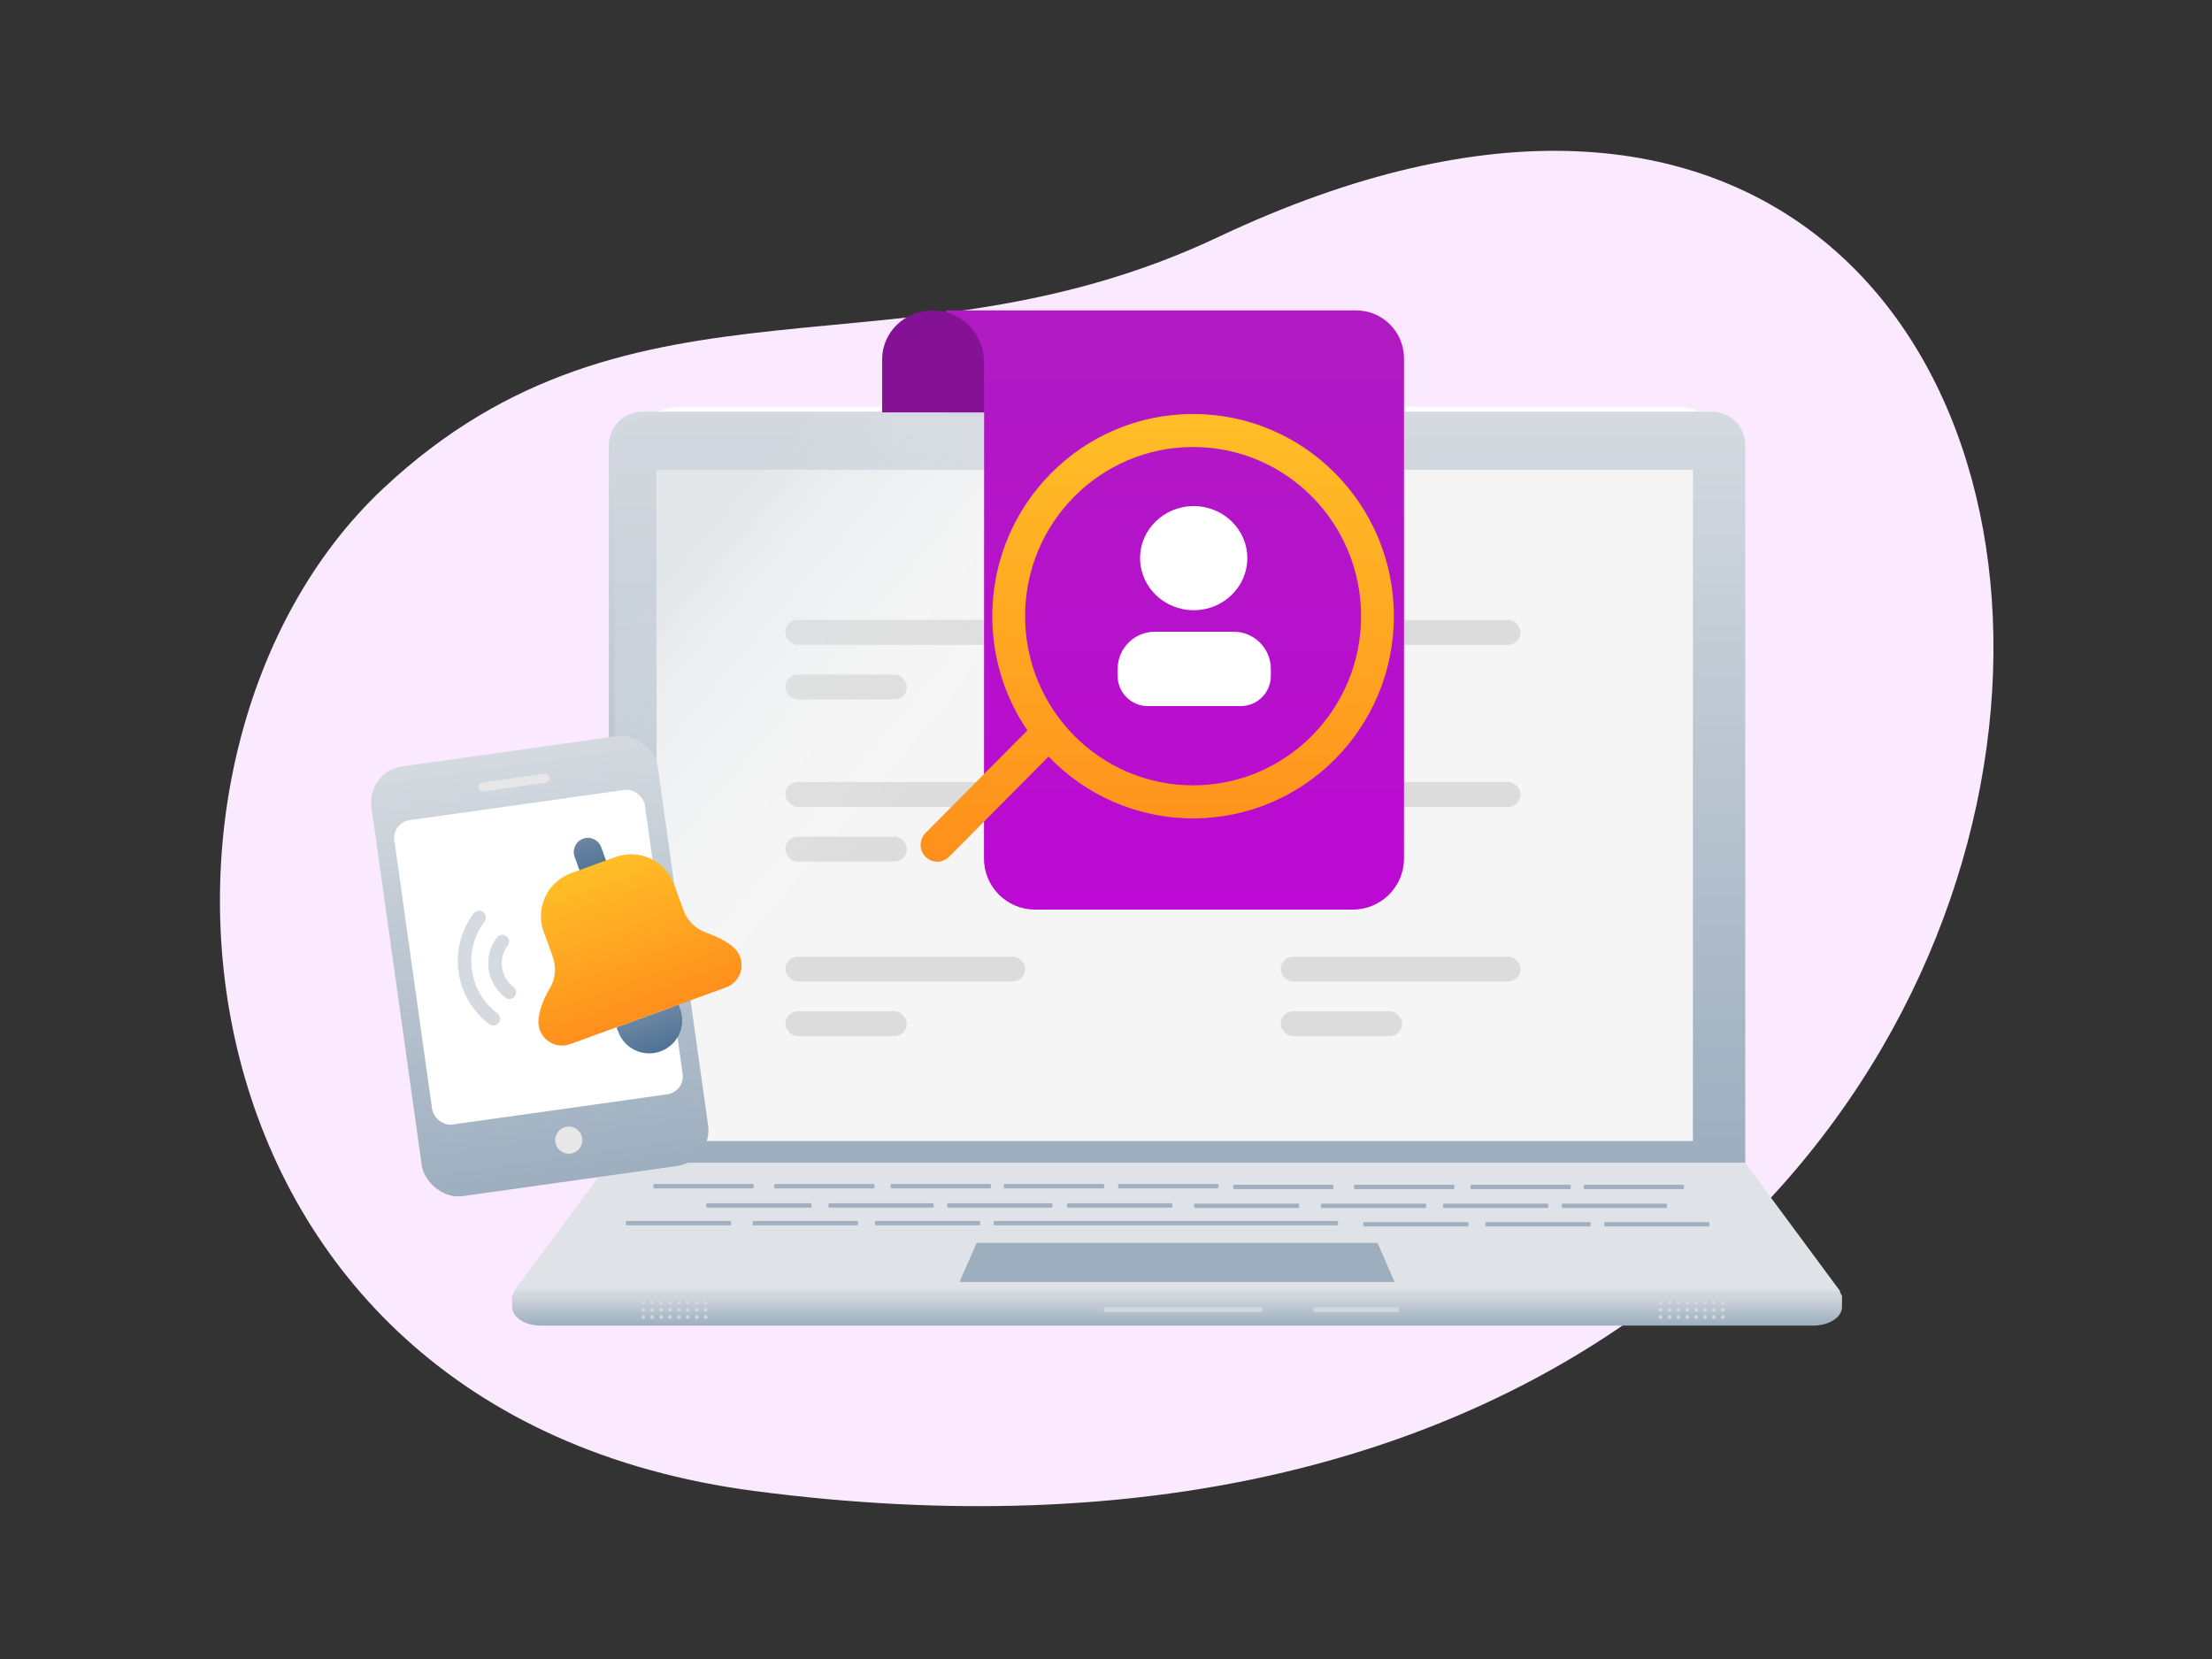 <?xml version="1.0" encoding="UTF-8"?>
<svg width="704px" height="528px" viewBox="0 0 704 528" version="1.1" xmlns="http://www.w3.org/2000/svg" xmlns:xlink="http://www.w3.org/1999/xlink">
    <rect x="0" y="0" width="704" height="528" fill="#333333" stroke="none"/>
    <title>704x528/alertas</title>
    <defs>
        <polygon id="path-1" points="0.021 0.116 360.009 0.116 360.009 240.928 0.021 240.928"></polygon>
        <linearGradient x1="50%" y1="3.061617e-15%" x2="50%" y2="100%" id="linearGradient-3">
            <stop stop-color="#D4DAE0" offset="0%"></stop>
            <stop stop-color="#9DAEBF" offset="100%"></stop>
        </linearGradient>
        <linearGradient x1="50%" y1="3.061617e-15%" x2="50%" y2="100%" id="linearGradient-4">
            <stop stop-color="#D4DAE0" offset="0%"></stop>
            <stop stop-color="#9DAEBF" offset="100%"></stop>
        </linearGradient>
        <polygon id="path-5" points="0 0.317 423.253 0.317 423.253 2.271 0 2.271"></polygon>
        <polygon id="path-7" points="0.274 213.61 330.134 213.61 330.134 6.21727184e-14 0.274 6.21727184e-14"></polygon>
        <linearGradient x1="31.61%" y1="6.134%" x2="64.276%" y2="48.244%" id="linearGradient-9">
            <stop stop-color="#D1D7DE" offset="0%"></stop>
            <stop stop-color="#FFFFFF" stop-opacity="0" offset="100%"></stop>
        </linearGradient>
        <linearGradient x1="50%" y1="3.061617e-15%" x2="50%" y2="100%" id="linearGradient-10">
            <stop stop-color="#D4DAE0" offset="0%"></stop>
            <stop stop-color="#9DAEBF" offset="100%"></stop>
        </linearGradient>
        <linearGradient x1="50%" y1="3.061617e-15%" x2="50%" y2="100%" id="linearGradient-11">
            <stop stop-color="#6B86A1" offset="0%"></stop>
            <stop stop-color="#4D7296" offset="100%"></stop>
        </linearGradient>
        <linearGradient x1="50%" y1="100%" x2="50%" y2="3.061617e-15%" id="linearGradient-12">
            <stop stop-color="#6B86A1" offset="0%"></stop>
            <stop stop-color="#4D7296" offset="100%"></stop>
        </linearGradient>
        <linearGradient x1="50%" y1="0%" x2="50%" y2="100%" id="linearGradient-13">
            <stop stop-color="#FFBE27" offset="0%"></stop>
            <stop stop-color="#FF8F1C" offset="100%"></stop>
        </linearGradient>
        <linearGradient x1="50%" y1="-88.338%" x2="50%" y2="100%" id="linearGradient-14">
            <stop stop-color="#A42AB4" offset="0%"></stop>
            <stop stop-color="#BC09D3" offset="100%"></stop>
        </linearGradient>
        <linearGradient x1="50%" y1="0%" x2="50%" y2="100%" id="linearGradient-15">
            <stop stop-color="#FFBE27" offset="0%"></stop>
            <stop stop-color="#FF8F1C" offset="100%"></stop>
        </linearGradient>
    </defs>
    <g id="704x528/alertas" stroke="none" stroke-width="1" fill="none" fill-rule="evenodd">
        <g id="Elements/Media-block/Img/Desk/Maior/Horizontal/Dark" transform="translate(70, 48)">
            <g id="Ilustra">
                <path d="M246.715,27.432 C347.593,75.102 432.54,32.449 512.544,107.517 C601.819,191.283 584.312,401.754 394.07,426.569 C-107.131,491.946 -100.59,-136.687 246.715,27.432" id="Fill-1" fill="#FAE9FF" transform="translate(282.226, 215.678) scale(-1, 1) translate(-282.226, -215.678) "></path>
                <g id="ilustra_alerta" transform="translate(45.992, 80.967)">
                    <g id="Group-78" transform="translate(46.998, 0.029)">
                        <g id="Group-3" transform="translate(32.461, 0.212)">
                            <mask id="mask-2" fill="white">
                                <use xlink:href="#path-1"></use>
                            </mask>
                            <g id="Clip-2"></g>
                            <path d="M360.009,240.928 L0.021,240.928 L0.021,22.627 C0.021,10.195 10.093,0.116 22.517,0.116 L336.585,0.116 C350.067,0.116 360.009,11.053 360.009,24.544 L360.009,240.928 Z" id="Fill-1" fill="#FFFFFF" mask="url(#mask-2)"></path>
                        </g>
                        <path d="M392.471,241.14 L30.782,241.14 L30.782,12.702 C30.782,6.808 35.556,2.03 41.446,2.03 L381.807,2.03 C387.696,2.03 392.471,6.808 392.471,12.702 L392.471,241.14 Z" id="Fill-4" fill="url(#linearGradient-3)"></path>
                        <path d="M211.465,8.604 C211.465,9.176 211.001,9.64 210.429,9.64 C209.857,9.64 209.393,9.176 209.393,8.604 C209.393,8.031 209.857,7.567 210.429,7.567 C211.001,7.567 211.465,8.031 211.465,8.604" id="Fill-6" fill="#3468D3"></path>
                        <g id="Group-10" transform="translate(32.789, 3.494)"></g>
                        <polygon id="Fill-11" fill="#DFE2E6" points="422.638 282.711 0.615 282.711 0.739 281.734 30.782 241.14 392.471 241.14 422.514 281.734"></polygon>
                        <polygon id="Fill-13" fill="#9DAEBF" points="280.767 279.009 142.486 279.009 142.527 278.711 147.834 266.575 275.418 266.575 280.726 278.711"></polygon>
                        <path d="M414.035,292.901 L9.217,292.901 C4.127,292.901 3.27893153e-05,290.253 3.27893153e-05,286.986 L3.27893153e-05,283.337 L0.615,282.711 L422.638,282.711 L423.252,283.337 L423.252,286.986 C423.252,290.253 419.126,292.901 414.035,292.901" id="Fill-15" fill="url(#linearGradient-4)"></path>
                        <g id="Group-19" transform="translate(0, 281.416)">
                            <mask id="mask-6" fill="white">
                                <use xlink:href="#path-5"></use>
                            </mask>
                            <g id="Clip-18"></g>
                            <polygon id="Fill-17" fill="#D1D7DE" mask="url(#mask-6)" points="423.253 2.271 0 2.271 0.739 0.317 422.514 0.317"></polygon>
                        </g>
                        <g id="Group-13" transform="translate(36.203, 247.831)" fill="#A0B0C1">
                            <path d="M40.327,1.394 L9.043,1.394 C8.866,1.394 8.723,1.25 8.723,1.074 L8.723,0.32 C8.723,0.143 8.866,-1.24345437e-13 9.043,-1.24345437e-13 L40.326,-1.24345437e-13 C40.503,-1.24345437e-13 40.646,0.143 40.646,0.32 L40.646,1.074 C40.646,1.25 40.503,1.394 40.327,1.394" id="Fill-20"></path>
                            <path d="M78.801,1.394 L47.518,1.394 C47.341,1.394 47.198,1.25 47.198,1.074 L47.198,0.32 C47.198,0.143 47.341,-1.24345437e-13 47.518,-1.24345437e-13 L78.801,-1.24345437e-13 C78.978,-1.24345437e-13 79.121,0.143 79.121,0.32 L79.121,1.074 C79.121,1.25 78.978,1.394 78.801,1.394" id="Fill-22"></path>
                            <path d="M115.877,1.394 L84.593,1.394 C84.417,1.394 84.274,1.25 84.274,1.074 L84.274,0.32 C84.274,0.143 84.417,-1.24345437e-13 84.593,-1.24345437e-13 L115.877,-1.24345437e-13 C116.054,-1.24345437e-13 116.197,0.143 116.197,0.32 L116.197,1.074 C116.197,1.25 116.054,1.394 115.877,1.394" id="Fill-24"></path>
                            <path d="M151.904,1.394 L120.62,1.394 C120.443,1.394 120.3,1.25 120.3,1.074 L120.3,0.32 C120.3,0.143 120.443,-1.24345437e-13 120.62,-1.24345437e-13 L151.904,-1.24345437e-13 C152.08,-1.24345437e-13 152.224,0.143 152.224,0.32 L152.224,1.074 C152.224,1.25 152.08,1.394 151.904,1.394" id="Fill-26"></path>
                            <path d="M188.28,1.394 L156.996,1.394 C156.819,1.394 156.676,1.25 156.676,1.074 L156.676,0.32 C156.676,0.143 156.819,-1.24345437e-13 156.996,-1.24345437e-13 L188.28,-1.24345437e-13 C188.457,-1.24345437e-13 188.6,0.143 188.6,0.32 L188.6,1.074 C188.6,1.25 188.457,1.394 188.28,1.394" id="Fill-28"></path>
                            <path d="M33.16,13.158 L0.328,13.158 C0.147,13.158 -9.94056915e-13,13.012 -9.94056915e-13,12.83 L-9.94056915e-13,12.092 C-9.94056915e-13,11.911 0.147,11.765 0.328,11.765 L33.16,11.765 C33.341,11.765 33.488,11.911 33.488,12.092 L33.488,12.83 C33.488,13.012 33.341,13.158 33.16,13.158" id="Fill-30"></path>
                            <path d="M73.52,13.158 L40.688,13.158 C40.507,13.158 40.36,13.012 40.36,12.83 L40.36,12.092 C40.36,11.911 40.507,11.765 40.688,11.765 L73.52,11.765 C73.701,11.765 73.848,11.911 73.848,12.092 L73.848,12.83 C73.848,13.012 73.701,13.158 73.52,13.158" id="Fill-32"></path>
                            <path d="M112.413,13.158 L79.58,13.158 C79.399,13.158 79.252,13.012 79.252,12.83 L79.252,12.092 C79.252,11.911 79.399,11.765 79.58,11.765 L112.413,11.765 C112.593,11.765 112.74,11.911 112.74,12.092 L112.74,12.83 C112.74,13.012 112.593,13.158 112.413,13.158" id="Fill-34"></path>
                            <path d="M226.317,13.158 L117.371,13.158 C117.191,13.158 117.044,13.012 117.044,12.83 L117.044,12.092 C117.044,11.911 117.191,11.765 117.371,11.765 L226.317,11.765 C226.498,11.765 226.644,11.911 226.644,12.092 L226.644,12.83 C226.644,13.012 226.498,13.158 226.317,13.158" id="Fill-36"></path>
                            <path d="M224.865,1.634 L193.581,1.634 C193.404,1.634 193.261,1.49 193.261,1.314 L193.261,0.56 C193.261,0.383 193.404,0.24 193.581,0.24 L224.865,0.24 C225.041,0.24 225.185,0.383 225.185,0.56 L225.185,1.314 C225.185,1.49 225.041,1.634 224.865,1.634" id="Fill-38"></path>
                            <path d="M263.34,1.634 L232.056,1.634 C231.879,1.634 231.736,1.49 231.736,1.314 L231.736,0.56 C231.736,0.383 231.879,0.24 232.056,0.24 L263.34,0.24 C263.516,0.24 263.66,0.383 263.66,0.56 L263.66,1.314 C263.66,1.49 263.516,1.634 263.34,1.634" id="Fill-40"></path>
                            <path d="M300.415,1.634 L269.132,1.634 C268.955,1.634 268.812,1.49 268.812,1.314 L268.812,0.56 C268.812,0.383 268.955,0.24 269.132,0.24 L300.415,0.24 C300.592,0.24 300.736,0.383 300.736,0.56 L300.736,1.314 C300.736,1.49 300.592,1.634 300.415,1.634" id="Fill-42"></path>
                            <path d="M336.442,1.634 L305.158,1.634 C304.981,1.634 304.838,1.49 304.838,1.314 L304.838,0.56 C304.838,0.383 304.981,0.24 305.158,0.24 L336.442,0.24 C336.619,0.24 336.762,0.383 336.762,0.56 L336.762,1.314 C336.762,1.49 336.619,1.634 336.442,1.634" id="Fill-44"></path>
                            <path d="M267.835,13.516 L235.002,13.516 C234.821,13.516 234.674,13.37 234.674,13.189 L234.674,12.45 C234.674,12.269 234.821,12.123 235.002,12.123 L267.835,12.123 C268.016,12.123 268.162,12.269 268.162,12.45 L268.162,13.189 C268.162,13.37 268.016,13.516 267.835,13.516" id="Fill-46"></path>
                            <path d="M306.727,13.516 L273.894,13.516 C273.713,13.516 273.567,13.37 273.567,13.189 L273.567,12.45 C273.567,12.269 273.713,12.123 273.894,12.123 L306.727,12.123 C306.908,12.123 307.054,12.269 307.054,12.45 L307.054,13.189 C307.054,13.37 306.908,13.516 306.727,13.516" id="Fill-48"></path>
                            <path d="M344.519,13.516 L311.686,13.516 C311.505,13.516 311.359,13.37 311.359,13.189 L311.359,12.45 C311.359,12.269 311.505,12.123 311.686,12.123 L344.518,12.123 C344.699,12.123 344.846,12.269 344.846,12.45 L344.846,13.189 C344.846,13.37 344.699,13.516 344.519,13.516" id="Fill-50"></path>
                            <path d="M213.991,7.636 L181.159,7.636 C180.978,7.636 180.831,7.489 180.831,7.308 L180.831,6.57 C180.831,6.389 180.978,6.242 181.159,6.242 L213.991,6.242 C214.172,6.242 214.319,6.389 214.319,6.57 L214.319,7.308 C214.319,7.489 214.172,7.636 213.991,7.636" id="Fill-52"></path>
                            <path d="M254.351,7.636 L221.519,7.636 C221.338,7.636 221.191,7.489 221.191,7.308 L221.191,6.57 C221.191,6.389 221.338,6.242 221.519,6.242 L254.351,6.242 C254.532,6.242 254.679,6.389 254.679,6.57 L254.679,7.308 C254.679,7.489 254.532,7.636 254.351,7.636" id="Fill-54"></path>
                            <path d="M293.244,7.636 L260.411,7.636 C260.23,7.636 260.084,7.489 260.084,7.308 L260.084,6.57 C260.084,6.389 260.23,6.242 260.411,6.242 L293.244,6.242 C293.425,6.242 293.571,6.389 293.571,6.57 L293.571,7.308 C293.571,7.489 293.425,7.636 293.244,7.636" id="Fill-56"></path>
                            <path d="M331.035,7.636 L298.203,7.636 C298.022,7.636 297.875,7.489 297.875,7.308 L297.875,6.57 C297.875,6.389 298.022,6.242 298.203,6.242 L331.035,6.242 C331.216,6.242 331.363,6.389 331.363,6.57 L331.363,7.308 C331.363,7.489 331.216,7.636 331.035,7.636" id="Fill-58"></path>
                            <path d="M58.761,7.525 L25.928,7.525 C25.748,7.525 25.601,7.378 25.601,7.197 L25.601,6.459 C25.601,6.278 25.748,6.131 25.928,6.131 L58.761,6.131 C58.942,6.131 59.088,6.278 59.088,6.459 L59.088,7.197 C59.088,7.378 58.942,7.525 58.761,7.525" id="Fill-60"></path>
                            <path d="M97.653,7.525 L64.821,7.525 C64.64,7.525 64.493,7.378 64.493,7.197 L64.493,6.459 C64.493,6.278 64.64,6.131 64.821,6.131 L97.653,6.131 C97.834,6.131 97.981,6.278 97.981,6.459 L97.981,7.197 C97.981,7.378 97.834,7.525 97.653,7.525" id="Fill-62"></path>
                            <path d="M135.445,7.525 L102.612,7.525 C102.431,7.525 102.285,7.378 102.285,7.197 L102.285,6.459 C102.285,6.278 102.431,6.131 102.612,6.131 L135.445,6.131 C135.626,6.131 135.772,6.278 135.772,6.459 L135.772,7.197 C135.772,7.378 135.626,7.525 135.445,7.525" id="Fill-64"></path>
                            <path d="M173.603,7.525 L140.771,7.525 C140.59,7.525 140.443,7.378 140.443,7.197 L140.443,6.459 C140.443,6.278 140.59,6.131 140.771,6.131 L173.603,6.131 C173.784,6.131 173.931,6.278 173.931,6.459 L173.931,7.197 C173.931,7.378 173.784,7.525 173.603,7.525" id="Fill-66"></path>
                        </g>
                        <path d="M385.338,289.599 C385.009,289.599 384.743,289.866 384.743,290.195 C384.743,290.523 385.009,290.789 385.338,290.789 C385.666,290.789 385.932,290.523 385.932,290.195 C385.932,289.866 385.666,289.599 385.338,289.599 M382.505,289.599 C382.177,289.599 381.91,289.866 381.91,290.195 C381.91,290.523 382.177,290.789 382.505,290.789 C382.833,290.789 383.1,290.523 383.1,290.195 C383.1,289.866 382.833,289.599 382.505,289.599 M379.673,289.599 C379.345,289.599 379.078,289.866 379.078,290.195 C379.078,290.523 379.345,290.789 379.673,290.789 C380.001,290.789 380.268,290.523 380.268,290.195 C380.268,289.866 380.001,289.599 379.673,289.599 M376.841,289.599 C376.512,289.599 376.246,289.866 376.246,290.195 C376.246,290.523 376.512,290.789 376.841,290.789 C377.169,290.789 377.435,290.523 377.435,290.195 C377.435,289.866 377.169,289.599 376.841,289.599 M374.008,289.599 C373.68,289.599 373.413,289.866 373.413,290.195 C373.413,290.523 373.68,290.789 374.008,290.789 C374.336,290.789 374.603,290.523 374.603,290.195 C374.603,289.866 374.336,289.599 374.008,289.599 M371.176,289.599 C370.848,289.599 370.581,289.866 370.581,290.195 C370.581,290.523 370.848,290.789 371.176,290.789 C371.504,290.789 371.77,290.523 371.77,290.195 C371.77,289.866 371.504,289.599 371.176,289.599 M368.344,289.599 C368.015,289.599 367.749,289.866 367.749,290.195 C367.749,290.523 368.015,290.789 368.344,290.789 C368.672,290.789 368.938,290.523 368.938,290.195 C368.938,289.866 368.672,289.599 368.344,289.599 M365.511,289.599 C365.183,289.599 364.916,289.866 364.916,290.195 C364.916,290.523 365.183,290.789 365.511,290.789 C365.839,290.789 366.106,290.523 366.106,290.195 C366.106,289.866 365.839,289.599 365.511,289.599 M385.338,287.313 C385.009,287.313 384.743,287.579 384.743,287.908 C384.743,288.237 385.009,288.503 385.338,288.503 C385.666,288.503 385.932,288.237 385.932,287.908 C385.932,287.579 385.666,287.313 385.338,287.313 M382.505,287.313 C382.177,287.313 381.91,287.579 381.91,287.908 C381.91,288.237 382.177,288.503 382.505,288.503 C382.833,288.503 383.1,288.237 383.1,287.908 C383.1,287.579 382.833,287.313 382.505,287.313 M379.673,287.313 C379.345,287.313 379.078,287.579 379.078,287.908 C379.078,288.237 379.345,288.503 379.673,288.503 C380.001,288.503 380.268,288.237 380.268,287.908 C380.268,287.579 380.001,287.313 379.673,287.313 M376.841,287.313 C376.512,287.313 376.246,287.579 376.246,287.908 C376.246,288.237 376.512,288.503 376.841,288.503 C377.169,288.503 377.435,288.237 377.435,287.908 C377.435,287.579 377.169,287.313 376.841,287.313 M374.008,287.313 C373.68,287.313 373.413,287.579 373.413,287.908 C373.413,288.237 373.68,288.503 374.008,288.503 C374.336,288.503 374.603,288.237 374.603,287.908 C374.603,287.579 374.336,287.313 374.008,287.313 M371.176,287.313 C370.848,287.313 370.581,287.579 370.581,287.908 C370.581,288.237 370.848,288.503 371.176,288.503 C371.504,288.503 371.77,288.237 371.77,287.908 C371.77,287.579 371.504,287.313 371.176,287.313 M368.344,287.313 C368.015,287.313 367.749,287.579 367.749,287.908 C367.749,288.237 368.015,288.503 368.344,288.503 C368.672,288.503 368.938,288.237 368.938,287.908 C368.938,287.579 368.672,287.313 368.344,287.313 M365.511,287.313 C365.183,287.313 364.916,287.579 364.916,287.908 C364.916,288.237 365.183,288.503 365.511,288.503 C365.839,288.503 366.106,288.237 366.106,287.908 C366.106,287.579 365.839,287.313 365.511,287.313 M385.338,285.026 C385.009,285.026 384.743,285.293 384.743,285.621 C384.743,285.95 385.009,286.217 385.338,286.217 C385.666,286.217 385.932,285.95 385.932,285.621 C385.932,285.293 385.666,285.026 385.338,285.026 M382.505,285.026 C382.177,285.026 381.91,285.293 381.91,285.621 C381.91,285.95 382.177,286.217 382.505,286.217 C382.833,286.217 383.1,285.95 383.1,285.621 C383.1,285.293 382.833,285.026 382.505,285.026 M379.673,285.026 C379.345,285.026 379.078,285.293 379.078,285.621 C379.078,285.95 379.345,286.217 379.673,286.217 C380.001,286.217 380.268,285.95 380.268,285.621 C380.268,285.293 380.001,285.026 379.673,285.026 M376.841,285.026 C376.512,285.026 376.246,285.293 376.246,285.621 C376.246,285.95 376.512,286.217 376.841,286.217 C377.169,286.217 377.435,285.95 377.435,285.621 C377.435,285.293 377.169,285.026 376.841,285.026 M374.008,285.026 C373.68,285.026 373.413,285.293 373.413,285.621 C373.413,285.95 373.68,286.217 374.008,286.217 C374.336,286.217 374.603,285.95 374.603,285.621 C374.603,285.293 374.336,285.026 374.008,285.026 M371.176,285.026 C370.848,285.026 370.581,285.293 370.581,285.621 C370.581,285.95 370.848,286.217 371.176,286.217 C371.504,286.217 371.77,285.95 371.77,285.621 C371.77,285.293 371.504,285.026 371.176,285.026 M368.344,285.026 C368.015,285.026 367.749,285.293 367.749,285.621 C367.749,285.95 368.015,286.217 368.344,286.217 C368.672,286.217 368.938,285.95 368.938,285.621 C368.938,285.293 368.672,285.026 368.344,285.026 M366.106,285.621 C366.106,285.95 365.839,286.217 365.511,286.217 C365.183,286.217 364.916,285.95 364.916,285.621 C364.916,285.293 365.183,285.026 365.511,285.026 C365.839,285.026 366.106,285.293 366.106,285.621" id="Fill-68" fill="#D1D7DE"></path>
                        <path d="M61.593,289.599 C61.265,289.599 60.999,289.866 60.999,290.195 C60.999,290.523 61.265,290.789 61.593,290.789 C61.922,290.789 62.188,290.523 62.188,290.195 C62.188,289.866 61.922,289.599 61.593,289.599 M58.761,289.599 C58.433,289.599 58.166,289.866 58.166,290.195 C58.166,290.523 58.433,290.789 58.761,290.789 C59.089,290.789 59.356,290.523 59.356,290.195 C59.356,289.866 59.089,289.599 58.761,289.599 M55.929,289.599 C55.6,289.599 55.334,289.866 55.334,290.195 C55.334,290.523 55.6,290.789 55.929,290.789 C56.257,290.789 56.523,290.523 56.523,290.195 C56.523,289.866 56.257,289.599 55.929,289.599 M53.096,289.599 C52.768,289.599 52.501,289.866 52.501,290.195 C52.501,290.523 52.768,290.789 53.096,290.789 C53.425,290.789 53.691,290.523 53.691,290.195 C53.691,289.866 53.425,289.599 53.096,289.599 M50.264,289.599 C49.935,289.599 49.669,289.866 49.669,290.195 C49.669,290.523 49.935,290.789 50.264,290.789 C50.592,290.789 50.859,290.523 50.859,290.195 C50.859,289.866 50.592,289.599 50.264,289.599 M47.432,289.599 C47.103,289.599 46.837,289.866 46.837,290.195 C46.837,290.523 47.103,290.789 47.432,290.789 C47.76,290.789 48.026,290.523 48.026,290.195 C48.026,289.866 47.76,289.599 47.432,289.599 M44.599,289.599 C44.271,289.599 44.004,289.866 44.004,290.195 C44.004,290.523 44.271,290.789 44.599,290.789 C44.928,290.789 45.194,290.523 45.194,290.195 C45.194,289.866 44.928,289.599 44.599,289.599 M41.767,289.599 C41.438,289.599 41.172,289.866 41.172,290.195 C41.172,290.523 41.438,290.789 41.767,290.789 C42.095,290.789 42.362,290.523 42.362,290.195 C42.362,289.866 42.095,289.599 41.767,289.599 M61.593,287.313 C61.265,287.313 60.999,287.579 60.999,287.908 C60.999,288.237 61.265,288.503 61.593,288.503 C61.922,288.503 62.188,288.237 62.188,287.908 C62.188,287.579 61.922,287.313 61.593,287.313 M58.761,287.313 C58.433,287.313 58.166,287.579 58.166,287.908 C58.166,288.237 58.433,288.503 58.761,288.503 C59.089,288.503 59.356,288.237 59.356,287.908 C59.356,287.579 59.089,287.313 58.761,287.313 M55.929,287.313 C55.6,287.313 55.334,287.579 55.334,287.908 C55.334,288.237 55.6,288.503 55.929,288.503 C56.257,288.503 56.523,288.237 56.523,287.908 C56.523,287.579 56.257,287.313 55.929,287.313 M53.096,287.313 C52.768,287.313 52.501,287.579 52.501,287.908 C52.501,288.237 52.768,288.503 53.096,288.503 C53.425,288.503 53.691,288.237 53.691,287.908 C53.691,287.579 53.425,287.313 53.096,287.313 M50.264,287.313 C49.935,287.313 49.669,287.579 49.669,287.908 C49.669,288.237 49.935,288.503 50.264,288.503 C50.592,288.503 50.859,288.237 50.859,287.908 C50.859,287.579 50.592,287.313 50.264,287.313 M47.432,287.313 C47.103,287.313 46.837,287.579 46.837,287.908 C46.837,288.237 47.103,288.503 47.432,288.503 C47.76,288.503 48.026,288.237 48.026,287.908 C48.026,287.579 47.76,287.313 47.432,287.313 M44.599,287.313 C44.271,287.313 44.004,287.579 44.004,287.908 C44.004,288.237 44.271,288.503 44.599,288.503 C44.928,288.503 45.194,288.237 45.194,287.908 C45.194,287.579 44.928,287.313 44.599,287.313 M41.767,287.313 C41.438,287.313 41.172,287.579 41.172,287.908 C41.172,288.237 41.438,288.503 41.767,288.503 C42.095,288.503 42.362,288.237 42.362,287.908 C42.362,287.579 42.095,287.313 41.767,287.313 M61.593,285.026 C61.265,285.026 60.999,285.293 60.999,285.621 C60.999,285.95 61.265,286.217 61.593,286.217 C61.922,286.217 62.188,285.95 62.188,285.621 C62.188,285.293 61.922,285.026 61.593,285.026 M58.761,285.026 C58.433,285.026 58.166,285.293 58.166,285.621 C58.166,285.95 58.433,286.217 58.761,286.217 C59.089,286.217 59.356,285.95 59.356,285.621 C59.356,285.293 59.089,285.026 58.761,285.026 M55.929,285.026 C55.6,285.026 55.334,285.293 55.334,285.621 C55.334,285.95 55.6,286.217 55.929,286.217 C56.257,286.217 56.523,285.95 56.523,285.621 C56.523,285.293 56.257,285.026 55.929,285.026 M53.096,285.026 C52.768,285.026 52.501,285.293 52.501,285.621 C52.501,285.95 52.768,286.217 53.096,286.217 C53.425,286.217 53.691,285.95 53.691,285.621 C53.691,285.293 53.425,285.026 53.096,285.026 M50.264,285.026 C49.935,285.026 49.669,285.293 49.669,285.621 C49.669,285.95 49.935,286.217 50.264,286.217 C50.592,286.217 50.859,285.95 50.859,285.621 C50.859,285.293 50.592,285.026 50.264,285.026 M47.432,285.026 C47.103,285.026 46.837,285.293 46.837,285.621 C46.837,285.95 47.103,286.217 47.432,286.217 C47.76,286.217 48.026,285.95 48.026,285.621 C48.026,285.293 47.76,285.026 47.432,285.026 M44.599,285.026 C44.271,285.026 44.004,285.293 44.004,285.621 C44.004,285.95 44.271,286.217 44.599,286.217 C44.928,286.217 45.194,285.95 45.194,285.621 C45.194,285.293 44.928,285.026 44.599,285.026 M42.362,285.621 C42.362,285.95 42.095,286.217 41.767,286.217 C41.438,286.217 41.172,285.95 41.172,285.621 C41.172,285.293 41.438,285.026 41.767,285.026 C42.095,285.026 42.362,285.293 42.362,285.621" id="Fill-70" fill="#D1D7DE"></path>
                        <path d="M237.933,287 L188.946,287 C188.508,287 188.153,287.356 188.153,287.795 C188.153,288.233 188.508,288.589 188.946,288.589 L237.933,288.589 C238.371,288.589 238.727,288.233 238.727,287.795 C238.727,287.356 238.371,287 237.933,287" id="Fill-72" fill="#D1D7DE"></path>
                        <path d="M281.995,287 L255.331,287 C255.179,287 255.056,287.124 255.056,287.276 L255.056,288.313 C255.056,288.465 255.179,288.589 255.331,288.589 L281.995,288.589 C282.147,288.589 282.27,288.465 282.27,288.313 L282.27,287.276 C282.27,287.124 282.147,287 281.995,287" id="Fill-74" fill="#D1D7DE"></path>
                        <g id="Group-15" transform="translate(45.663, 20.527)">
                            <mask id="mask-8" fill="white">
                                <use xlink:href="#path-7"></use>
                            </mask>
                            <use id="Fill-76" fill="#F5F5F5" xlink:href="#path-7"></use>
                            <g id="Group-14" mask="url(#mask-8)" fill="#DCDCDC">
                                <g transform="translate(41.019, 47.459)">
                                    <rect id="Rectangle" x="0.273" y="107.473" width="76.349" height="7.938" rx="3.969"></rect>
                                    <rect id="Rectangle-Copy-4" x="157.929" y="107.473" width="76.349" height="7.938" rx="3.969"></rect>
                                    <rect id="Rectangle-Copy-3" x="0.273" y="124.865" width="38.67" height="7.938" rx="3.969"></rect>
                                    <rect id="Rectangle-Copy-12" x="157.929" y="124.865" width="38.67" height="7.938" rx="3.969"></rect>
                                    <rect id="Rectangle" x="0.273" y="51.907" width="76.349" height="7.938" rx="3.969"></rect>
                                    <rect id="Rectangle-Copy-4" x="157.929" y="51.907" width="76.349" height="7.938" rx="3.969"></rect>
                                    <rect id="Rectangle-Copy-3" x="0.273" y="69.299" width="38.67" height="7.938" rx="3.969"></rect>
                                    <rect id="Rectangle-Copy-12" x="157.929" y="69.299" width="38.67" height="7.938" rx="3.969"></rect>
                                    <rect id="Rectangle" x="0.273" y="0.31" width="76.349" height="7.938" rx="3.969"></rect>
                                    <rect id="Rectangle-Copy-4" x="157.929" y="0.31" width="76.349" height="7.938" rx="3.969"></rect>
                                    <rect id="Rectangle-Copy-3" x="0.273" y="17.702" width="38.67" height="7.938" rx="3.969"></rect>
                                    <rect id="Rectangle-Copy-12" x="157.929" y="17.702" width="38.67" height="7.938" rx="3.969"></rect>
                                </g>
                            </g>
                        </g>
                        <path d="M61.435,240.863 L32.936,240.863 L32.461,22.427 C32.461,10.671 32.009,4.964 43.477,3.494 L188.779,3.538 L61.435,240.863 Z" id="Fill-8" fill="url(#linearGradient-9)" opacity="0.47"></path>
                    </g>
                    <g id="Group-20" transform="translate(0, 102.842)">
                        <g id="Group-3" transform="translate(56.343, 76.055) rotate(-8) translate(-56.343, -76.055) translate(9.843, 6.555)">
                            <rect id="Rectangle" fill="url(#linearGradient-10)" x="0" y="0" width="92.016" height="138.122" rx="11.484"></rect>
                            <rect id="Rectangle-Copy" fill="#FFFFFF" x="5.751" y="17.265" width="80.514" height="97.836" rx="5.742"></rect>
                            <rect id="Rectangle" fill="#E7E7E7" x="34.506" y="8.633" width="23.004" height="2.878" rx="1.439"></rect>
                            <ellipse id="Oval" fill="#E7E7E7" cx="47.446" cy="125.173" rx="4.313" ry="4.316"></ellipse>
                        </g>
                        <g id="Group-35" transform="translate(72.443, 70.95) rotate(-8) translate(-72.443, -70.95) translate(20.943, 27.45)">
                            <g id="Group-3" transform="translate(61.241, 43.319) rotate(-12) translate(-61.241, -43.319) translate(26.741, 6.819)">
                                <path d="M23.995,60.031 L44.992,60.031 L44.992,61.54 C44.992,67.337 40.291,72.038 34.494,72.038 C28.696,72.038 23.995,67.337 23.995,61.54 L23.995,60.031 L23.995,60.031 Z" id="Rectangle-Copy-66" fill="url(#linearGradient-11)"></path>
                                <path d="M29.994,0 L38.993,0 L38.993,7.507 C38.993,9.992 36.978,12.006 34.494,12.006 C32.009,12.006 29.994,9.992 29.994,7.507 L29.994,0 L29.994,0 Z" id="Rectangle-Copy-65" fill="url(#linearGradient-12)" transform="translate(34.494, 6.003) rotate(180) translate(-34.494, -6.003) "></path>
                                <path d="M27.163,9.005 L42.159,9.005 C50.211,9.005 56.738,15.532 56.738,23.584 L56.738,32.268 C56.738,35.817 58.313,39.184 61.036,41.46 C64.363,44.24 66.61,46.786 67.777,49.097 C67.777,49.097 67.777,49.097 67.777,49.097 C69.653,52.813 68.161,57.347 64.445,59.223 C63.391,59.754 62.228,60.031 61.048,60.031 L8.274,60.031 C4.111,60.031 0.737,56.657 0.737,52.494 C0.737,51.314 1.014,50.15 1.545,49.097 C1.545,49.097 1.545,49.097 1.545,49.097 C2.97,46.275 5.167,43.663 8.139,41.259 C10.95,38.985 12.584,35.562 12.584,31.946 L12.584,23.584 C12.584,15.532 19.111,9.005 27.163,9.005 Z" id="Rectangle-Copy-67" fill="url(#linearGradient-13)"></path>
                            </g>
                            <g id="Group-2-Copy" transform="translate(17.639, 44.334) scale(-1, 1) translate(-17.639, -44.334) translate(0.639, 27.834)" stroke="#D4DAE0" stroke-linecap="round" stroke-width="4.307">
                                <path d="M16.759,22.522 C16.757,16.167 11.603,11.014 5.249,11.012" id="Path" transform="translate(11.004, 16.767) rotate(-315) translate(-11.004, -16.767) "></path>
                                <path d="M28.758,27.783 C28.754,15.074 18.447,4.767 5.738,4.763" id="Path-Copy" transform="translate(17.248, 16.273) rotate(-315) translate(-17.248, -16.273) "></path>
                            </g>
                        </g>
                    </g>
                </g>
            </g>
            <g id="Icons/48x48/Info-wrong" transform="translate(210.45, 50.255)">
                <g id="Group" transform="translate(0.304, 0.533)" fill-rule="nonzero">
                    <path d="M150.84,-1.31021769e-13 L20.255,-1.31021769e-13 L20.255,32.46 L32.457,32.46 L32.412,174.44 C32.404,183.421 39.683,190.705 48.665,190.707 C48.666,190.707 48.668,190.707 48.67,190.702 L149.824,190.702 C158.806,190.702 166.087,183.421 166.087,174.44 L166.087,15.251 L166.087,15.251 C166.087,6.828 159.262,-1.31021769e-13 150.84,-1.31021769e-13 Z" id="Path" fill="url(#linearGradient-14)"></path>
                    <path d="M16.007,-1.31021769e-13 C25.065,-1.31021769e-13 32.407,7.355 32.407,16.427 L32.407,32.46 L-5.11343887e-13,32.46 L-5.11343887e-13,15.596 C-5.11343887e-13,6.983 7.166,-1.31021769e-13 16.007,-1.31021769e-13 Z" id="Path" fill="#851194"></path>
                </g>
                <g id="Group-2" transform="translate(12.543, 33.503)" fill="url(#linearGradient-15)">
                    <path d="M86.723,0 C122.015,0 150.625,28.81 150.625,64.35 C150.625,99.889 122.015,128.699 86.723,128.699 C68.665,128.699 52.356,121.156 40.734,109.027 L9.061,140.923 C6.988,143.01 3.627,143.01 1.555,140.923 C-0.518,138.836 -0.518,135.451 1.555,133.364 L1.555,133.364 L33.989,100.703 C26.944,90.36 22.822,77.839 22.822,64.35 C22.822,28.81 51.432,0 86.723,0 Z M86.723,10.506 C57.194,10.506 33.255,34.613 33.255,64.35 C33.255,94.087 57.194,118.193 86.723,118.193 C116.253,118.193 140.192,94.087 140.192,64.35 C140.192,34.613 116.253,10.506 86.723,10.506 Z" id="Combined-Shape-Copy-9"></path>
                </g>
                <path d="M112.176,102.803 C118.711,102.803 124.009,108.101 124.009,114.637 L124.009,116.868 C124.009,122.171 119.71,126.47 114.407,126.47 L84.863,126.47 C79.559,126.47 75.26,122.171 75.26,116.868 L75.26,114.637 C75.26,108.101 80.558,102.803 87.094,102.803 L112.176,102.803 Z M99.461,62.819 C108.884,62.819 116.523,70.236 116.523,79.386 C116.523,88.535 108.884,95.952 99.461,95.952 C90.037,95.952 82.398,88.535 82.398,79.386 C82.398,70.236 90.037,62.819 99.461,62.819 Z" id="Combined-Shape" fill="#FFFFFF"></path>
            </g>
        </g>
    </g>
</svg>